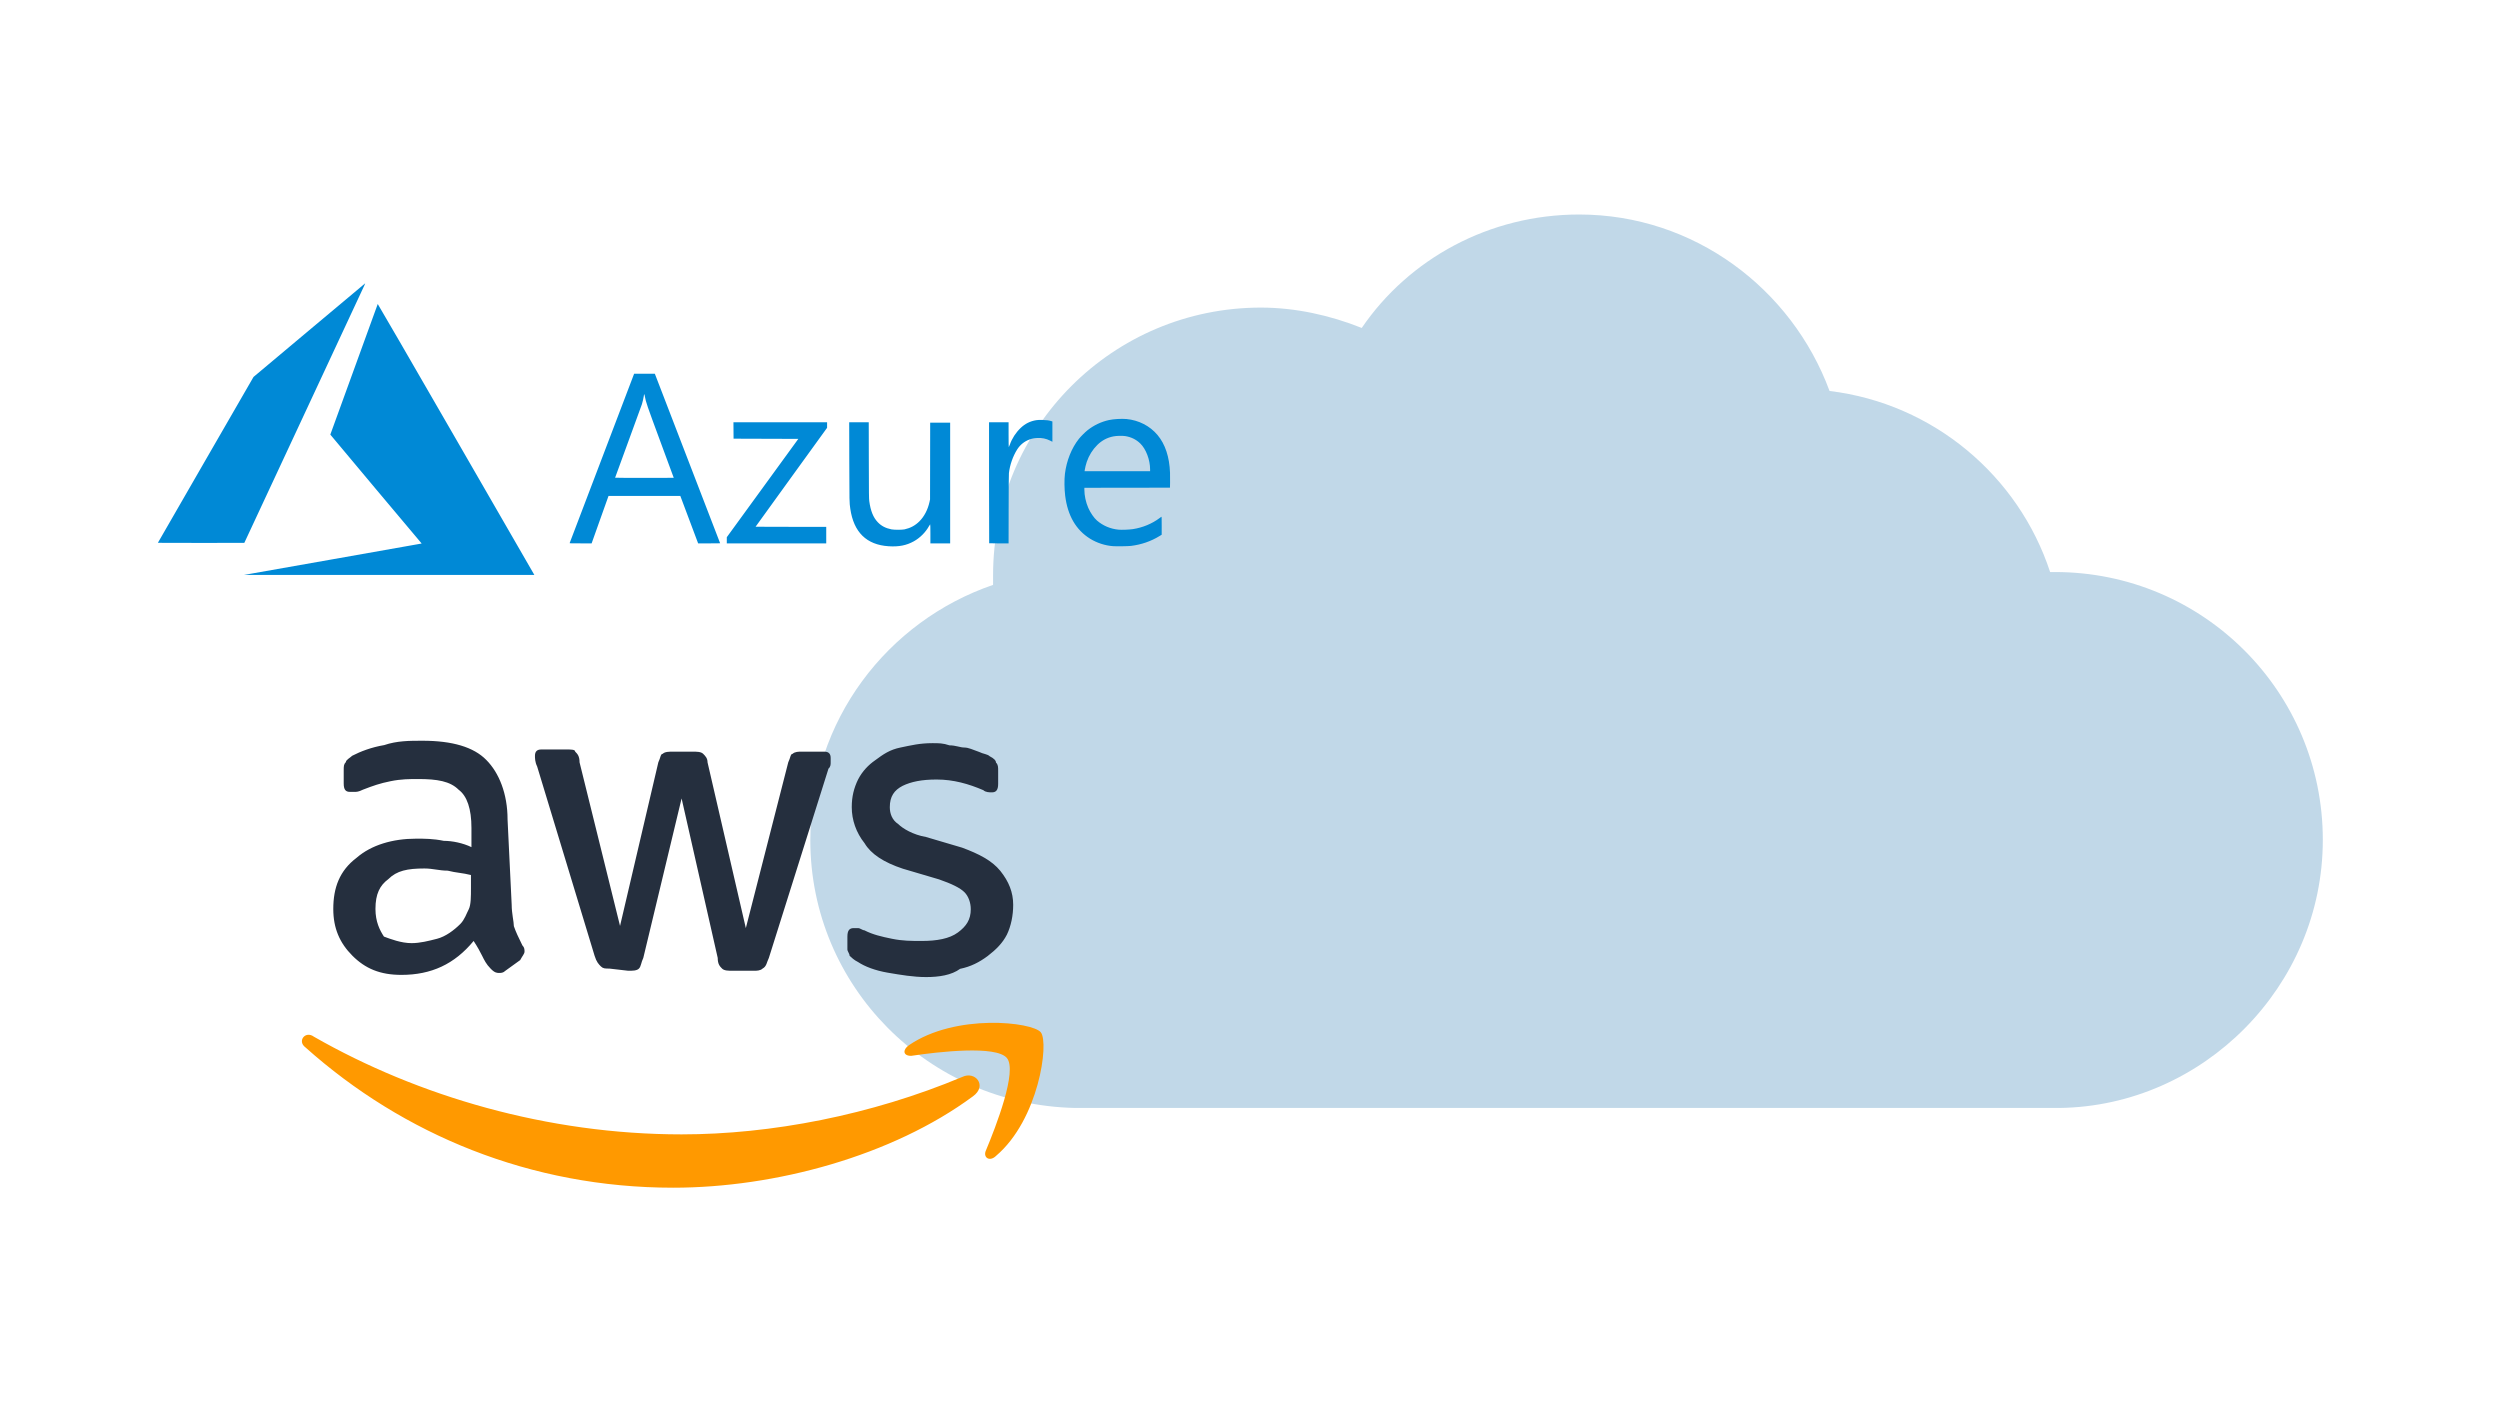 <?xml version="1.0" encoding="utf-8"?>
<!-- Generator: Adobe Illustrator 26.0.3, SVG Export Plug-In . SVG Version: 6.00 Build 0)  -->
<svg version="1.1" id="Layer_3" xmlns="http://www.w3.org/2000/svg" xmlns:xlink="http://www.w3.org/1999/xlink" x="0px" y="0px"
	 width="1031.4px" height="580.2px" viewBox="0 0 1031.4 580.2" style="enable-background:new 0 0 1031.4 580.2;"
	 xml:space="preserve">
<style type="text/css">
	.st0{fill:#C1D8E8;}
	.st1{fill:#252F3E;}
	.st2{fill:#FF9900;}
	.st3{fill:#0089D6;}
</style>
<path class="st0" d="M958.3,346.5c0-61.1-49.4-110.5-110.5-110.5c-0.7,0-1.3,0-2,0c-13-39.6-48.1-69.5-91-74.7
	c-15.6-42.2-55.9-72.8-103.3-72.8c-37,0-70.2,18.2-89.7,46.8c-13-5.2-27.3-8.4-41.6-8.4c-61.1,0-110.5,49.4-110.5,110.5
	c0,1.3,0,2.6,0,3.9c-43.5,14.9-75.4,55.9-75.4,105.3c0,60.4,48.7,109.2,109.2,110.5l0,0h406.2l0,0
	C908.9,456.3,958.3,406.9,958.3,346.5z"/>
<g>
	<g>
		<path class="st1" d="M211.1,373.3c0,3.5,0.9,7,0.9,8.8c0.9,2.6,1.8,4.4,3.5,7.9c0.9,0.9,0.9,1.8,0.9,2.6c0,0.9-0.9,1.8-1.8,3.5
			l-6.1,4.4c-0.9,0.9-1.8,0.9-2.6,0.9s-1.8,0-3.5-1.8c-1.8-1.8-2.6-3.5-3.5-5.3c-0.9-1.8-1.8-3.5-3.5-6.1c-7.9,9.6-17.5,14-29.8,14
			c-8.8,0-14.9-2.6-20.2-7.9c-5.3-5.3-7.9-11.4-7.9-19.3c0-8.8,2.6-15.8,9.6-21.1c6.1-5.3,14.9-7.9,24.6-7.9c3.5,0,7,0,11.4,0.9
			c3.5,0,7.9,0.9,11.4,2.6v-7.9c0-7.9-1.8-13.2-5.3-15.8c-3.5-3.5-8.8-4.4-16.7-4.4c-3.5,0-7,0-11.4,0.9c-4.4,0.9-7,1.8-11.4,3.5
			c-1.8,0.9-2.6,0.9-3.5,0.9c-0.9,0-0.9,0-1.8,0c-1.8,0-2.6-0.9-2.6-3.5v-5.3c0-1.8,0-2.6,0.9-3.5c0-0.9,1.8-1.8,2.6-2.6
			c3.5-1.8,7.9-3.5,13.2-4.4c5.3-1.8,10.5-1.8,15.8-1.8c12.3,0,21.1,2.6,26.3,7.9c5.3,5.3,8.8,14,8.8,24.6L211.1,373.3L211.1,373.3z
			 M169.8,389.1c3.5,0,7-0.9,10.5-1.8c3.5-0.9,7-3.5,9.6-6.1c1.8-1.8,2.6-4.4,3.5-6.1c0.9-1.8,0.9-5.3,0.9-8.8V361
			c-3.5-0.9-6.1-0.9-9.6-1.8c-3.5,0-6.1-0.9-9.6-0.9c-7,0-11.4,0.9-14.9,4.4c-3.5,2.6-5.3,6.1-5.3,12.3c0,5.3,1.8,8.8,3.5,11.4
			C161.1,387.4,165.5,389.1,169.8,389.1z M251.4,399.6c-1.8,0-2.6,0-3.5-0.9c-0.9-0.9-1.8-1.8-2.6-4.4l-23.7-78.1
			c-0.9-1.8-0.9-3.5-0.9-4.4c0-1.8,0.9-2.6,2.6-2.6h10.5c1.8,0,3.5,0,3.5,0.9c0.9,0.9,1.8,1.8,1.8,4.4l16.7,67.5l15.8-67.5
			c0.9-1.8,0.9-3.5,1.8-3.5c0.9-0.9,2.6-0.9,4.4-0.9h7.9c1.8,0,3.5,0,4.4,0.9s1.8,1.8,1.8,3.5l15.8,68.4l17.5-68.4
			c0.9-1.8,0.9-3.5,1.8-3.5c0.9-0.9,2.6-0.9,3.5-0.9h9.6c1.8,0,2.6,0.9,2.6,2.6c0,0.9,0,0.9,0,1.8c0,0.9,0,1.8-0.9,2.6l-24.6,78.1
			c-0.9,1.8-0.9,3.5-2.6,4.4c-0.9,0.9-2.6,0.9-3.5,0.9h-8.8c-1.8,0-3.5,0-4.4-0.9s-1.8-1.8-1.8-4.4l-14.9-65.8l-15.8,65.8
			c-0.9,1.8-0.9,3.5-1.8,4.4s-2.6,0.9-4.4,0.9L251.4,399.6L251.4,399.6z M382.1,403.1c-5.3,0-10.5-0.9-15.8-1.8s-9.6-2.6-12.3-4.4
			c-1.8-0.9-2.6-1.8-3.5-2.6c0-0.9-0.9-1.8-0.9-2.6v-5.3c0-2.6,0.9-3.5,2.6-3.5c0.9,0,0.9,0,1.8,0c0.9,0,1.8,0.9,2.6,0.9
			c3.5,1.8,7,2.6,11.4,3.5c4.4,0.9,7.9,0.9,12.3,0.9c6.1,0,11.4-0.9,14.9-3.5c3.5-2.6,5.3-5.3,5.3-9.6c0-2.6-0.9-5.3-2.6-7
			c-1.8-1.8-5.3-3.5-10.5-5.3l-14.9-4.4c-7.9-2.6-13.2-6.1-15.8-10.5c-3.5-4.4-5.3-9.6-5.3-14.9c0-4.4,0.9-7.9,2.6-11.4
			c1.8-3.5,4.4-6.1,7-7.9c3.5-2.6,6.1-4.4,10.5-5.3c4.4-0.9,7.9-1.8,13.2-1.8c2.6,0,4.4,0,7,0.9c2.6,0,4.4,0.9,6.1,0.9
			c1.8,0,3.5,0.9,6.1,1.8c1.8,0.9,3.5,0.9,4.4,1.8c1.8,0.9,2.6,1.8,2.6,2.6c0.9,0.9,0.9,1.8,0.9,3.5v5.3c0,2.6-0.9,3.5-2.6,3.5
			c-0.9,0-2.6,0-3.5-0.9c-6.1-2.6-12.3-4.4-19.3-4.4c-6.1,0-10.5,0.9-14,2.6c-3.5,1.8-5.3,4.4-5.3,8.8c0,2.6,0.9,5.3,3.5,7
			c1.8,1.8,6.1,4.4,11.4,5.3l14.9,4.4c7,2.6,12.3,5.3,15.8,9.6c3.5,4.4,5.3,8.8,5.3,14c0,4.4-0.9,8.8-2.6,12.3
			c-1.8,3.5-4.4,6.1-7.9,8.8c-3.5,2.6-7,4.4-11.4,5.3C392.6,402.3,387.4,403.1,382.1,403.1z"/>
		<path class="st2" d="M401.4,452.3c-33.3,24.6-81.6,37.7-123.7,37.7c-58.8,0-111.4-21.9-151.7-57.9c-3.5-2.6,0-7,3.5-4.4
			c43,24.6,96.5,40.3,151.7,40.3c36.8,0,78.1-7.9,115.8-23.7C402.3,441.7,407.5,447.9,401.4,452.3z M415.4,436.5
			c-4.4-5.3-28.1-2.6-39.5-0.9c-3.5,0-3.5-2.6-0.9-4.4c19.3-13.2,50.9-9.6,54.4-5.3c3.5,4.4-0.9,36-18.4,50.9
			c-2.6,2.6-5.3,0.9-4.4-1.8C411,464.5,419.8,441.7,415.4,436.5z"/>
	</g>
</g>
<g id="layer1" transform="translate(677.931,-313.854)">
	<g id="layer1-1" transform="matrix(0.04,0,0,0.04,-658.515,317.362)">
		<path id="path21" class="st3" d="M2939.3,5681.8c498.9-88.1,911-161.1,915.7-162.1l8.6-1.8l-471-560.3
			c-259.1-308.1-471-561.5-471-562.9c0-2.8,486.4-1342.1,489.1-1346.9c0.9-1.6,331.9,569.8,802.3,1385.2
			c440.4,763.4,803.5,1392.7,806.9,1398.6l6.1,10.7l-1496.9-0.2l-1496.9-0.2C2032.2,5842.1,2939.3,5681.8,2939.3,5681.8z
			 M8679.9,5546.3c-227.9-14.6-360.4-144.4-395.5-387.2c-9.3-64.6-9.4-66.3-10.3-485.7l-0.9-405.9H8374h100.8l0.8,392.6
			c0.7,353.9,1.2,395.4,4.5,420.3c13.7,101,41.1,169,87.6,217.7c37.2,39,80.8,61.9,141.2,74c28.5,5.7,109.5,5.7,135.4,0
			c61.2-13.5,110.2-40.1,153.5-83.3c49.3-49.3,85.8-119.2,103.4-198.3l5.9-26.7l0.7-396l0.7-396h103h103v622.5v622.5h-101.9h-101.9
			v-98.8c0-67.1-0.7-98.5-2.3-98c-1.3,0.4-6.5,8.4-11.6,17.8c-35.1,64-93.6,122.6-157.7,157.9
			C8862.3,5538,8785.2,5553.1,8679.9,5546.3L8679.9,5546.3z M10992.7,5545.3c-80.4-6-165.1-33.7-234.4-76.5
			c-145.9-90.3-232.2-239-257.5-443.7c-8.7-70.8-9.8-166-2.5-226.2c16.3-134.5,69.2-266.5,144.4-360.8
			c19.3-24.2,63.1-67.9,87.2-87.2c65.3-52.1,141.6-88.5,222.6-106.3c47.2-10.3,130.4-15.2,180.5-10.5c126,11.7,241.5,71,320,164.4
			c79.8,94.9,123.6,227.5,129.2,390.7c0.9,25.6,1.1,70.4,0.5,99.7l-1.1,53.2l-441.4,0.6l-441.4,0.6v19.7c0,60,14.6,128.3,39.8,186.4
			c21.7,50.1,59.1,104.8,89.8,131.3c62.8,54.3,139.7,86.8,223.8,94.6c31.2,2.9,110.7-0.2,146.2-5.6
			c101.4-15.6,197.8-55.4,275.6-113.7c9.2-6.9,17.9-13.3,19.5-14.3c2.3-1.4,2.8,16.5,2.8,91.9l-0.1,93.7l-20.9,12.9
			c-88.1,54.5-188.9,89.4-295.8,102.5C11147.8,5546.4,11030.8,5548.2,10992.7,5545.3L10992.7,5545.3z M11376.8,4755
			c0-100.4-42.3-212-102.2-269.5c-42.7-41-94.4-66.1-155.8-75.6c-29.1-4.5-90.3-2.8-121,3.4c-64.8,13.1-118.3,41.6-165.1,87.7
			c-49.2,48.6-86,107.6-109.2,174.9c-8.3,24.2-18.1,63.9-21.1,86l-1.4,10.5h337.9h337.9V4755z M5389.8,5514.1
			c0.5-1.5,150.4-395.3,333.1-875l332.1-872.2l106.7,0l106.7,0l8.9,22.7c27.1,69.4,664.9,1725.4,664.9,1726.2c0,0.6-51.1,1-113.5,1
			l-113.5,0l-91.9-244.8l-91.9-244.8l-370.1,0l-370.1,0l-3.2,8.3c-1.8,4.6-41,114.7-87.3,244.7l-84.1,236.4l-113.8,0
			C5412.5,5516.8,5389,5516.2,5389.8,5514.1L5389.8,5514.1z M6463.6,4840.5c0-0.4-61.9-168.1-137.5-372.7
			c-141.5-382.8-149.4-405.8-160.5-467.2c-5.2-28.8-7.9-29.6-11-3.3c-2.2,18.8-11.9,60.8-19.3,84.2
			c-3.7,11.6-67.4,186.4-141.6,388.5c-74.2,202.1-134.9,368.3-134.9,369.4c0,1,136.1,1.9,302.4,1.9
			C6327.6,4841.2,6463.6,4840.9,6463.6,4840.5z M7010.8,5484.9v-31.9l368.8-507l368.8-507l-333.9-1.1l-333.9-1.1l-0.6-84.7
			l-0.6-84.7h482.9h482.9v28.6v28.6l-368.8,509.7c-202.9,280.3-368.8,510.2-368.8,510.8s164,1,364.4,1h364.4v85.3v85.3h-512.8
			h-512.8V5484.9z M9717,5515.3c-0.8-0.8-1.5-281.9-1.5-624.7v-623.2h100.8h100.8V4396c0,70.7,0.9,128.5,1.9,128.5
			c1.1,0,6-11.6,10.9-25.7c22.7-64.8,62-125.3,112.6-173.4c45.6-43.3,97.7-69.3,159.2-79.2c17.3-2.8,31.9-3.3,66.5-2.4
			c43.4,1.1,66.1,4.3,92.5,12.9l8.3,2.7V4364v104.6l-23.8-11.9c-42.1-21.1-83.6-29.4-133.5-26.8c-32.5,1.7-53.8,5.9-79.7,15.6
			c-53.4,20-96.7,55.4-127,103.7c-43.8,69.9-75.1,159.8-84.3,242.4c-1.7,14.8-2.6,135.6-3,373.6l-0.6,351.7h-99.3
			C9763.1,5516.8,9717.8,5516.2,9717,5515.3z M1142.9,5511c0-0.8,221.9-386.1,493.2-856.2l493.2-854.7l574.8-482.3
			c316.1-265.3,575.6-482.7,576.7-483.1c1-0.4-3.1,10.1-9.2,23.3c-6.1,13.2-287,615.6-624.1,1338.7l-613,1314.7l-445.7,0.6
			C1343.4,5512.2,1142.9,5511.8,1142.9,5511z"/>
	</g>
</g>
</svg>
